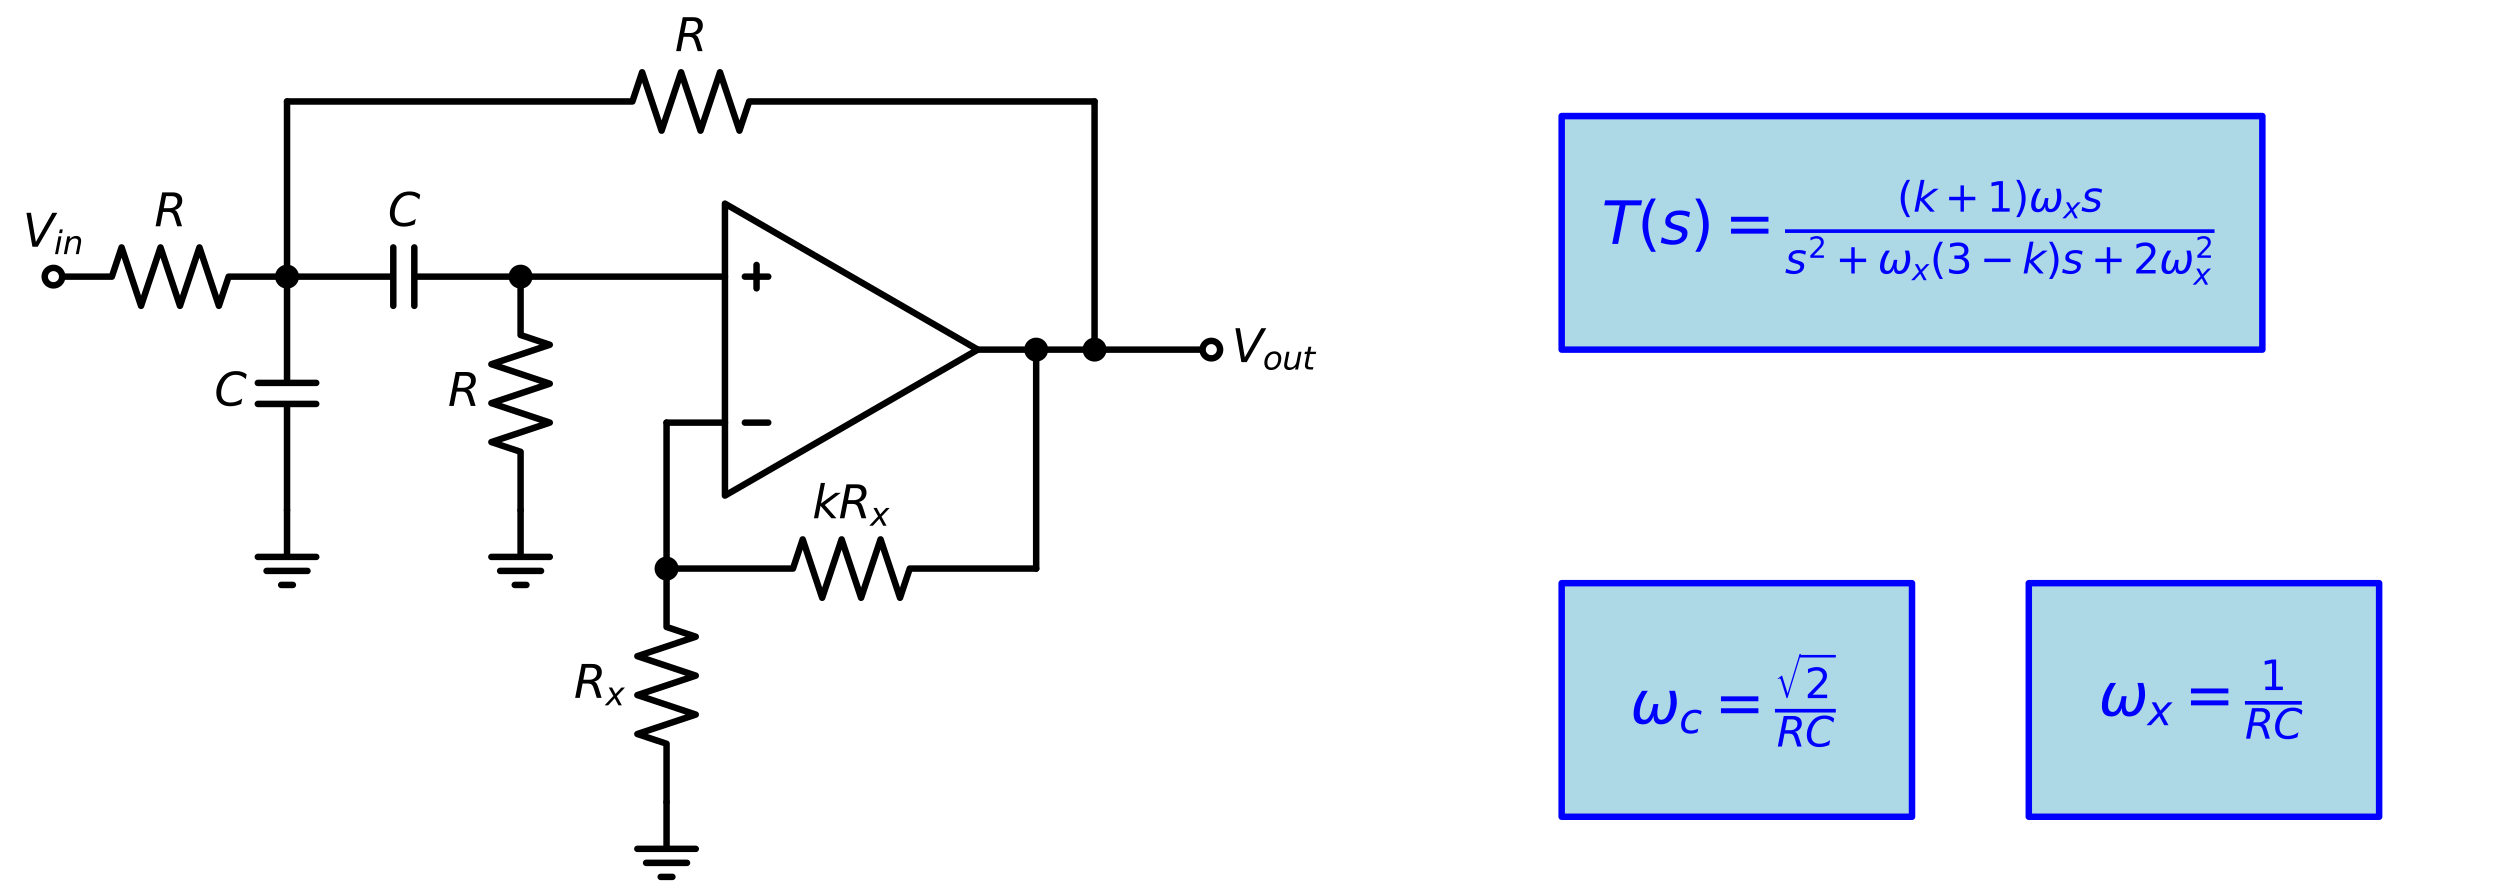 <?xml version="1.0" encoding="utf-8" standalone="no"?>
<!DOCTYPE svg PUBLIC "-//W3C//DTD SVG 1.1//EN"
  "http://www.w3.org/Graphics/SVG/1.1/DTD/svg11.dtd">
<svg xmlns:xlink="http://www.w3.org/1999/xlink" width="770.684pt" height="275pt" viewBox="0 0 770.684 275" xmlns="http://www.w3.org/2000/svg" version="1.1">
 <defs>
  <style type="text/css">*{stroke-linejoin: round; stroke-linecap: butt}</style>
 </defs>
 <g id="figure_1">
  <g id="patch_1">
   <path d="M 0 275 
L 770.684 275 
L 770.684 0 
L 0 0 
z
" style="fill: #ffffff"/>
  </g>
  <g id="axes_1">
   <g id="patch_2">
    <path d="M 481.424 71.78 
L 481.424 35.78 
L 697.424 35.78 
L 697.424 107.78 
L 481.424 107.78 
z
" clip-path="url(#p7d46591665)" style="fill: #add8e6; stroke: #add8e6; stroke-linejoin: miter"/>
   </g>
   <g id="patch_3">
    <path d="M 481.424 215.78 
L 481.424 179.78 
L 589.424 179.78 
L 589.424 251.78 
L 481.424 251.78 
z
" clip-path="url(#p7d46591665)" style="fill: #add8e6; stroke: #add8e6; stroke-linejoin: miter"/>
   </g>
   <g id="patch_4">
    <path d="M 625.424 215.78 
L 625.424 179.78 
L 733.424 179.78 
L 733.424 251.78 
L 625.424 251.78 
z
" clip-path="url(#p7d46591665)" style="fill: #add8e6; stroke: #add8e6; stroke-linejoin: miter"/>
   </g>
   <g id="line2d_1">
    <path d="M 223.482 107.78 
L 223.482 152.78 
L 301.424 107.78 
L 223.482 62.78 
L 223.482 107.78 
M 301.424 107.78 
" clip-path="url(#p7d46591665)" style="fill: none; stroke: #000000; stroke-width: 2; stroke-linecap: round"/>
   </g>
   <g id="line2d_2">
    <path d="M 229.625 130.28 
L 236.825 130.28 
" clip-path="url(#p7d46591665)" style="fill: none; stroke: #000000; stroke-width: 2; stroke-linecap: round"/>
   </g>
   <g id="line2d_3">
    <path d="M 229.625 85.28 
L 236.825 85.28 
" clip-path="url(#p7d46591665)" style="fill: none; stroke: #000000; stroke-width: 2; stroke-linecap: round"/>
   </g>
   <g id="line2d_4">
    <path d="M 233.225 81.68 
L 233.225 88.88 
" clip-path="url(#p7d46591665)" style="fill: none; stroke: #000000; stroke-width: 2; stroke-linecap: round"/>
   </g>
   <g id="line2d_5">
    <path d="M 223.482 85.28 
L 191.982 85.28 
L 160.482 85.28 
" clip-path="url(#p7d46591665)" style="fill: none; stroke: #000000; stroke-width: 2; stroke-linecap: round"/>
   </g>
   <g id="line2d_6">
    <path d="M 160.482 85.28 
L 127.722 85.28 
M 127.722 94.28 
L 127.722 76.28 
M 121.242 94.28 
L 121.242 76.28 
M 121.242 85.28 
L 88.482 85.28 
" clip-path="url(#p7d46591665)" style="fill: none; stroke: #000000; stroke-width: 2; stroke-linecap: round"/>
   </g>
   <g id="line2d_7">
    <path d="M 88.482 85.28 
L 70.482 85.28 
L 67.482 94.28 
L 61.482 76.28 
L 55.482 94.28 
L 49.482 76.28 
L 43.482 94.28 
L 37.482 76.28 
L 34.482 85.28 
L 16.482 85.28 
" clip-path="url(#p7d46591665)" style="fill: none; stroke: #000000; stroke-width: 2; stroke-linecap: round"/>
   </g>
   <g id="line2d_8">
    <path d="M 160.482 85.28 
L 160.482 103.28 
L 169.482 106.28 
L 151.482 112.28 
L 169.482 118.28 
L 151.482 124.28 
L 169.482 130.28 
L 151.482 136.28 
L 160.482 139.28 
L 160.482 157.28 
" clip-path="url(#p7d46591665)" style="fill: none; stroke: #000000; stroke-width: 2; stroke-linecap: round"/>
   </g>
   <g id="line2d_9">
    <path d="M 160.482 157.28 
L 160.482 171.68 
L 151.482 171.68 
L 169.482 171.68 
M 154.182 176 
L 166.782 176 
M 158.682 180.32 
L 162.282 180.32 
" clip-path="url(#p7d46591665)" style="fill: none; stroke: #000000; stroke-width: 2; stroke-linecap: round"/>
   </g>
   <g id="line2d_10">
    <path d="M 88.482 85.28 
L 88.482 118.04 
M 97.482 118.04 
L 79.482 118.04 
M 97.482 124.52 
L 79.482 124.52 
M 88.482 124.52 
L 88.482 157.28 
" clip-path="url(#p7d46591665)" style="fill: none; stroke: #000000; stroke-width: 2; stroke-linecap: round"/>
   </g>
   <g id="line2d_11">
    <path d="M 88.482 157.28 
L 88.482 171.68 
L 79.482 171.68 
L 97.482 171.68 
M 82.182 176 
L 94.782 176 
M 86.682 180.32 
L 90.282 180.32 
" clip-path="url(#p7d46591665)" style="fill: none; stroke: #000000; stroke-width: 2; stroke-linecap: round"/>
   </g>
   <g id="line2d_12">
    <path d="M 88.482 85.28 
L 88.482 58.28 
L 88.482 31.28 
" clip-path="url(#p7d46591665)" style="fill: none; stroke: #000000; stroke-width: 2; stroke-linecap: round"/>
   </g>
   <g id="line2d_13">
    <path d="M 88.482 31.28 
L 194.953 31.28 
L 197.953 22.28 
L 203.953 40.28 
L 209.953 22.28 
L 215.953 40.28 
L 221.953 22.28 
L 227.953 40.28 
L 230.953 31.28 
L 337.424 31.28 
" clip-path="url(#p7d46591665)" style="fill: none; stroke: #000000; stroke-width: 2; stroke-linecap: round"/>
   </g>
   <g id="line2d_14">
    <path d="M 337.424 31.28 
L 337.424 69.53 
L 337.424 107.78 
" clip-path="url(#p7d46591665)" style="fill: none; stroke: #000000; stroke-width: 2; stroke-linecap: round"/>
   </g>
   <g id="line2d_15">
    <path d="M 223.482 130.28 
L 214.482 130.28 
L 205.482 130.28 
" clip-path="url(#p7d46591665)" style="fill: none; stroke: #000000; stroke-width: 2; stroke-linecap: round"/>
   </g>
   <g id="line2d_16">
    <path d="M 205.482 130.28 
L 205.482 152.78 
L 205.482 175.28 
" clip-path="url(#p7d46591665)" style="fill: none; stroke: #000000; stroke-width: 2; stroke-linecap: round"/>
   </g>
   <g id="line2d_17">
    <path d="M 205.482 175.28 
L 205.482 193.28 
L 214.482 196.28 
L 196.482 202.28 
L 214.482 208.28 
L 196.482 214.28 
L 214.482 220.28 
L 196.482 226.28 
L 205.482 229.28 
L 205.482 247.28 
" clip-path="url(#p7d46591665)" style="fill: none; stroke: #000000; stroke-width: 2; stroke-linecap: round"/>
   </g>
   <g id="line2d_18">
    <path d="M 205.482 247.28 
L 205.482 261.68 
L 196.482 261.68 
L 214.482 261.68 
M 199.182 266 
L 211.782 266 
M 203.682 270.32 
L 207.282 270.32 
" clip-path="url(#p7d46591665)" style="fill: none; stroke: #000000; stroke-width: 2; stroke-linecap: round"/>
   </g>
   <g id="line2d_19">
    <path d="M 205.482 175.28 
L 244.453 175.28 
L 247.453 166.28 
L 253.453 184.28 
L 259.453 166.28 
L 265.453 184.28 
L 271.453 166.28 
L 277.453 184.28 
L 280.453 175.28 
L 319.424 175.28 
" clip-path="url(#p7d46591665)" style="fill: none; stroke: #000000; stroke-width: 2; stroke-linecap: round"/>
   </g>
   <g id="line2d_20">
    <path d="M 319.424 175.28 
L 319.424 141.53 
L 319.424 107.78 
" clip-path="url(#p7d46591665)" style="fill: none; stroke: #000000; stroke-width: 2; stroke-linecap: round"/>
   </g>
   <g id="line2d_21">
    <path d="M 301.424 107.78 
L 337.424 107.78 
L 373.424 107.78 
" clip-path="url(#p7d46591665)" style="fill: none; stroke: #000000; stroke-width: 2; stroke-linecap: round"/>
   </g>
   <g id="line2d_22">
    <path d="M 481.424 71.78 
L 481.424 35.78 
L 697.424 35.78 
L 697.424 107.78 
L 481.424 107.78 
L 481.424 71.78 
" clip-path="url(#p7d46591665)" style="fill: none; stroke: #0000ff; stroke-width: 2; stroke-linecap: round"/>
   </g>
   <g id="line2d_23">
    <path d="M 481.424 215.78 
L 481.424 179.78 
L 589.424 179.78 
L 589.424 251.78 
L 481.424 251.78 
L 481.424 215.78 
" clip-path="url(#p7d46591665)" style="fill: none; stroke: #0000ff; stroke-width: 2; stroke-linecap: round"/>
   </g>
   <g id="line2d_24">
    <path d="M 625.424 215.78 
L 625.424 179.78 
L 733.424 179.78 
L 733.424 251.78 
L 625.424 251.78 
L 625.424 215.78 
" clip-path="url(#p7d46591665)" style="fill: none; stroke: #0000ff; stroke-width: 2; stroke-linecap: round"/>
   </g>
   <g id="text_1">
    <!-- $C$ -->
    <g transform="translate(119.582 69.768) scale(0.14 -0.14)">
     <defs>
      <path id="DejaVuSans-Oblique-43" d="M 4447 4306 
L 4319 3641 
Q 4019 3944 3683 4091 
Q 3347 4238 2956 4238 
Q 2422 4238 2017 3981 
Q 1613 3725 1319 3200 
Q 1131 2863 1032 2486 
Q 934 2109 934 1728 
Q 934 1091 1264 756 
Q 1594 422 2222 422 
Q 2656 422 3056 561 
Q 3456 700 3834 978 
L 3688 231 
Q 3316 72 2936 -9 
Q 2556 -91 2175 -91 
Q 1278 -91 773 396 
Q 269 884 269 1753 
Q 269 2309 461 2846 
Q 653 3384 1013 3828 
Q 1394 4300 1883 4525 
Q 2372 4750 3022 4750 
Q 3422 4750 3780 4639 
Q 4138 4528 4447 4306 
z
" transform="scale(0.016)"/>
     </defs>
     <use xlink:href="#DejaVuSans-Oblique-43" transform="translate(0 0.781)"/>
    </g>
   </g>
   <g id="text_2">
    <!-- $R$ -->
    <g transform="translate(47.582 69.768) scale(0.14 -0.14)">
     <defs>
      <path id="DejaVuSans-Oblique-52" d="M 1613 4147 
L 1294 2491 
L 2106 2491 
Q 2584 2491 2879 2755 
Q 3175 3019 3175 3444 
Q 3175 3784 2976 3965 
Q 2778 4147 2406 4147 
L 1613 4147 
z
M 2772 2241 
Q 2972 2194 3105 2009 
Q 3238 1825 3413 1275 
L 3809 0 
L 3144 0 
L 2778 1197 
Q 2638 1659 2453 1815 
Q 2269 1972 1888 1972 
L 1191 1972 
L 806 0 
L 172 0 
L 1081 4666 
L 2503 4666 
Q 3150 4666 3495 4373 
Q 3841 4081 3841 3531 
Q 3841 3044 3547 2687 
Q 3253 2331 2772 2241 
z
" transform="scale(0.016)"/>
     </defs>
     <use xlink:href="#DejaVuSans-Oblique-52" transform="translate(0 0.094)"/>
    </g>
   </g>
   <g id="text_3">
    <!-- $R$ -->
    <g transform="translate(138.082 125.143) scale(0.14 -0.14)">
     <use xlink:href="#DejaVuSans-Oblique-52" transform="translate(0 0.094)"/>
    </g>
   </g>
   <g id="text_4">
    <!-- $C$ -->
    <g transform="translate(66.082 125.143) scale(0.14 -0.14)">
     <use xlink:href="#DejaVuSans-Oblique-43" transform="translate(0 0.781)"/>
    </g>
   </g>
   <g id="text_5">
    <!-- $R$ -->
    <g transform="translate(208.053 15.768) scale(0.14 -0.14)">
     <use xlink:href="#DejaVuSans-Oblique-52" transform="translate(0 0.094)"/>
    </g>
   </g>
   <g id="text_6">
    <!-- $R_x$ -->
    <g transform="translate(176.922 215.143) scale(0.14 -0.14)">
     <defs>
      <path id="DejaVuSans-Oblique-78" d="M 3841 3500 
L 2234 1784 
L 3219 0 
L 2559 0 
L 1819 1388 
L 531 0 
L -166 0 
L 1556 1844 
L 641 3500 
L 1300 3500 
L 1972 2234 
L 3144 3500 
L 3841 3500 
z
" transform="scale(0.016)"/>
     </defs>
     <use xlink:href="#DejaVuSans-Oblique-52" transform="translate(0 0.094)"/>
     <use xlink:href="#DejaVuSans-Oblique-78" transform="translate(69.482 -16.312) scale(0.7)"/>
    </g>
   </g>
   <g id="text_7">
    <!-- $k R_x$ -->
    <g transform="translate(250.413 159.768) scale(0.14 -0.14)">
     <defs>
      <path id="DejaVuSans-Oblique-6b" d="M 1172 4863 
L 1747 4863 
L 1197 2028 
L 3169 3500 
L 3916 3500 
L 1716 1825 
L 3322 0 
L 2625 0 
L 1131 1709 
L 800 0 
L 225 0 
L 1172 4863 
z
" transform="scale(0.016)"/>
     </defs>
     <use xlink:href="#DejaVuSans-Oblique-6b" transform="translate(0 0.016)"/>
     <use xlink:href="#DejaVuSans-Oblique-52" transform="translate(57.91 0.016)"/>
     <use xlink:href="#DejaVuSans-Oblique-78" transform="translate(127.393 -16.391) scale(0.7)"/>
    </g>
   </g>
   <g id="text_8">
    <!-- $T(s)=\frac{(k+1)\omega_x s}{s^2+\omega_x (3-k) s +2\omega_x^2}$ -->
    <g style="fill: #0000ff" transform="translate(493.754 75.29) scale(0.18 -0.18)">
     <defs>
      <path id="DejaVuSans-Oblique-54" d="M 378 4666 
L 4325 4666 
L 4225 4134 
L 2559 4134 
L 1759 0 
L 1125 0 
L 1925 4134 
L 275 4134 
L 378 4666 
z
" transform="scale(0.016)"/>
      <path id="DejaVuSans-28" d="M 1984 4856 
Q 1566 4138 1362 3434 
Q 1159 2731 1159 2009 
Q 1159 1288 1364 580 
Q 1569 -128 1984 -844 
L 1484 -844 
Q 1016 -109 783 600 
Q 550 1309 550 2009 
Q 550 2706 781 3412 
Q 1013 4119 1484 4856 
L 1984 4856 
z
" transform="scale(0.016)"/>
      <path id="DejaVuSans-Oblique-73" d="M 3200 3397 
L 3091 2853 
Q 2863 2978 2609 3040 
Q 2356 3103 2088 3103 
Q 1634 3103 1373 2948 
Q 1113 2794 1113 2528 
Q 1113 2219 1719 2053 
Q 1766 2041 1788 2034 
L 1972 1978 
Q 2547 1819 2739 1644 
Q 2931 1469 2931 1166 
Q 2931 609 2489 259 
Q 2047 -91 1331 -91 
Q 1053 -91 747 -37 
Q 441 16 72 128 
L 184 722 
Q 500 559 806 475 
Q 1113 391 1394 391 
Q 1816 391 2080 572 
Q 2344 753 2344 1031 
Q 2344 1331 1650 1516 
L 1591 1531 
L 1394 1581 
Q 956 1697 753 1886 
Q 550 2075 550 2369 
Q 550 2928 970 3256 
Q 1391 3584 2113 3584 
Q 2397 3584 2667 3537 
Q 2938 3491 3200 3397 
z
" transform="scale(0.016)"/>
      <path id="DejaVuSans-29" d="M 513 4856 
L 1013 4856 
Q 1481 4119 1714 3412 
Q 1947 2706 1947 2009 
Q 1947 1309 1714 600 
Q 1481 -109 1013 -844 
L 513 -844 
Q 928 -128 1133 580 
Q 1338 1288 1338 2009 
Q 1338 2731 1133 3434 
Q 928 4138 513 4856 
z
" transform="scale(0.016)"/>
      <path id="DejaVuSans-3d" d="M 678 2906 
L 4684 2906 
L 4684 2381 
L 678 2381 
L 678 2906 
z
M 678 1631 
L 4684 1631 
L 4684 1100 
L 678 1100 
L 678 1631 
z
" transform="scale(0.016)"/>
      <path id="DejaVuSans-2b" d="M 2944 4013 
L 2944 2272 
L 4684 2272 
L 4684 1741 
L 2944 1741 
L 2944 0 
L 2419 0 
L 2419 1741 
L 678 1741 
L 678 2272 
L 2419 2272 
L 2419 4013 
L 2944 4013 
z
" transform="scale(0.016)"/>
      <path id="DejaVuSans-31" d="M 794 531 
L 1825 531 
L 1825 4091 
L 703 3866 
L 703 4441 
L 1819 4666 
L 2450 4666 
L 2450 531 
L 3481 531 
L 3481 0 
L 794 0 
L 794 531 
z
" transform="scale(0.016)"/>
      <path id="DejaVuSans-Oblique-3c9" d="M 1369 -91 
Q 72 -91 434 1766 
Q 575 2500 1256 3500 
L 1875 3500 
Q 1231 2500 1088 1750 
Q 819 397 1519 397 
Q 2166 397 2478 2078 
L 3009 2078 
Q 2669 388 3316 397 
Q 4013 403 4275 1750 
Q 4419 2500 4169 3500 
L 4788 3500 
Q 5075 2500 4934 1766 
Q 4578 -94 3278 -91 
Q 2428 -88 2503 844 
Q 2194 -91 1369 -91 
z
" transform="scale(0.016)"/>
      <path id="DejaVuSans-32" d="M 1228 531 
L 3431 531 
L 3431 0 
L 469 0 
L 469 531 
Q 828 903 1448 1529 
Q 2069 2156 2228 2338 
Q 2531 2678 2651 2914 
Q 2772 3150 2772 3378 
Q 2772 3750 2511 3984 
Q 2250 4219 1831 4219 
Q 1534 4219 1204 4116 
Q 875 4013 500 3803 
L 500 4441 
Q 881 4594 1212 4672 
Q 1544 4750 1819 4750 
Q 2544 4750 2975 4387 
Q 3406 4025 3406 3419 
Q 3406 3131 3298 2873 
Q 3191 2616 2906 2266 
Q 2828 2175 2409 1742 
Q 1991 1309 1228 531 
z
" transform="scale(0.016)"/>
      <path id="DejaVuSans-33" d="M 2597 2516 
Q 3050 2419 3304 2112 
Q 3559 1806 3559 1356 
Q 3559 666 3084 287 
Q 2609 -91 1734 -91 
Q 1441 -91 1130 -33 
Q 819 25 488 141 
L 488 750 
Q 750 597 1062 519 
Q 1375 441 1716 441 
Q 2309 441 2620 675 
Q 2931 909 2931 1356 
Q 2931 1769 2642 2001 
Q 2353 2234 1838 2234 
L 1294 2234 
L 1294 2753 
L 1863 2753 
Q 2328 2753 2575 2939 
Q 2822 3125 2822 3475 
Q 2822 3834 2567 4026 
Q 2313 4219 1838 4219 
Q 1578 4219 1281 4162 
Q 984 4106 628 3988 
L 628 4550 
Q 988 4650 1302 4700 
Q 1616 4750 1894 4750 
Q 2613 4750 3031 4423 
Q 3450 4097 3450 3541 
Q 3450 3153 3228 2886 
Q 3006 2619 2597 2516 
z
" transform="scale(0.016)"/>
      <path id="DejaVuSans-2212" d="M 678 2272 
L 4684 2272 
L 4684 1741 
L 678 1741 
L 678 2272 
z
" transform="scale(0.016)"/>
     </defs>
     <use xlink:href="#DejaVuSans-Oblique-54" transform="translate(0 0.53)"/>
     <use xlink:href="#DejaVuSans-28" transform="translate(61.084 0.53)"/>
     <use xlink:href="#DejaVuSans-Oblique-73" transform="translate(100.098 0.53)"/>
     <use xlink:href="#DejaVuSans-29" transform="translate(152.197 0.53)"/>
     <use xlink:href="#DejaVuSans-3d" transform="translate(210.693 0.53)"/>
     <use xlink:href="#DejaVuSans-28" transform="translate(505.965 55.811) scale(0.7)"/>
     <use xlink:href="#DejaVuSans-Oblique-6b" transform="translate(533.274 55.811) scale(0.7)"/>
     <use xlink:href="#DejaVuSans-2b" transform="translate(587.449 55.811) scale(0.7)"/>
     <use xlink:href="#DejaVuSans-31" transform="translate(659.739 55.811) scale(0.7)"/>
     <use xlink:href="#DejaVuSans-29" transform="translate(704.275 55.811) scale(0.7)"/>
     <use xlink:href="#DejaVuSans-Oblique-3c9" transform="translate(731.585 55.811) scale(0.7)"/>
     <use xlink:href="#DejaVuSans-Oblique-78" transform="translate(790.203 44.327) scale(0.49)"/>
     <use xlink:href="#DejaVuSans-Oblique-73" transform="translate(821.115 55.811) scale(0.7)"/>
     <use xlink:href="#DejaVuSans-Oblique-73" transform="translate(313.965 -50.087) scale(0.7)"/>
     <use xlink:href="#DejaVuSans-32" transform="translate(353.689 -23.291) scale(0.49)"/>
     <use xlink:href="#DejaVuSans-2b" transform="translate(400.417 -50.087) scale(0.7)"/>
     <use xlink:href="#DejaVuSans-Oblique-3c9" transform="translate(472.707 -50.087) scale(0.7)"/>
     <use xlink:href="#DejaVuSans-Oblique-78" transform="translate(531.325 -61.572) scale(0.49)"/>
     <use xlink:href="#DejaVuSans-28" transform="translate(562.237 -50.087) scale(0.7)"/>
     <use xlink:href="#DejaVuSans-33" transform="translate(589.546 -50.087) scale(0.7)"/>
     <use xlink:href="#DejaVuSans-2212" transform="translate(647.72 -50.087) scale(0.7)"/>
     <use xlink:href="#DejaVuSans-Oblique-6b" transform="translate(720.01 -50.087) scale(0.7)"/>
     <use xlink:href="#DejaVuSans-29" transform="translate(760.547 -50.087) scale(0.7)"/>
     <use xlink:href="#DejaVuSans-Oblique-73" transform="translate(787.857 -50.087) scale(0.7)"/>
     <use xlink:href="#DejaVuSans-2b" transform="translate(837.964 -50.087) scale(0.7)"/>
     <use xlink:href="#DejaVuSans-32" transform="translate(910.254 -50.087) scale(0.7)"/>
     <use xlink:href="#DejaVuSans-Oblique-3c9" transform="translate(954.791 -50.087) scale(0.7)"/>
     <use xlink:href="#DejaVuSans-32" transform="translate(1016.535 -23.291) scale(0.49)"/>
     <use xlink:href="#DejaVuSans-Oblique-78" transform="translate(1013.409 -69.228) scale(0.49)"/>
     <path d="M 313.965 19.327 
L 313.965 25.577 
L 1049.624 25.577 
L 1049.624 19.327 
L 313.965 19.327 
z
"/>
    </g>
   </g>
   <g id="text_9">
    <!-- $\omega_c=\frac{\sqrt{2}}{R C}$ -->
    <g style="fill: #0000ff" transform="translate(502.574 223.07) scale(0.18 -0.18)">
     <defs>
      <path id="DejaVuSans-Oblique-63" d="M 3431 3366 
L 3316 2797 
Q 3109 2947 2876 3022 
Q 2644 3097 2394 3097 
Q 2119 3097 1870 3000 
Q 1622 2903 1453 2725 
Q 1184 2453 1037 2087 
Q 891 1722 891 1331 
Q 891 859 1127 628 
Q 1363 397 1844 397 
Q 2081 397 2348 469 
Q 2616 541 2906 684 
L 2797 116 
Q 2547 13 2283 -39 
Q 2019 -91 1741 -91 
Q 1044 -91 669 257 
Q 294 606 294 1253 
Q 294 1797 489 2255 
Q 684 2713 1069 3078 
Q 1331 3328 1684 3456 
Q 2038 3584 2456 3584 
Q 2700 3584 2940 3529 
Q 3181 3475 3431 3366 
z
" transform="scale(0.016)"/>
      <path id="STIXSizeOneSym-Regular-221a" d="M 6970 9933 
L 3373 -1888 
L 3104 -1888 
L 1626 2918 
Q 1555 3149 1465 3251 
Q 1376 3354 1229 3354 
Q 1011 3354 794 3181 
L 717 3309 
L 1766 4115 
L 1926 4115 
L 3379 -602 
L 3405 -602 
L 6605 9933 
L 6970 9933 
z
" transform="scale(0.016)"/>
     </defs>
     <use xlink:href="#DejaVuSans-Oblique-3c9" transform="translate(0 0.186)"/>
     <use xlink:href="#DejaVuSans-Oblique-63" transform="translate(83.74 -16.22) scale(0.7)"/>
     <use xlink:href="#DejaVuSans-3d" transform="translate(144.443 0.186)"/>
     <use xlink:href="#STIXSizeOneSym-Regular-221a" transform="translate(247.715 55.773) scale(0.4)"/>
     <use xlink:href="#DejaVuSans-32" transform="translate(298.709 43.672) scale(0.7)"/>
     <use xlink:href="#DejaVuSans-Oblique-52" transform="translate(250.715 -39.22) scale(0.7)"/>
     <use xlink:href="#DejaVuSans-Oblique-43" transform="translate(299.353 -39.22) scale(0.7)"/>
     <path d="M 289.959 113.25 
L 289.959 117.625 
L 351.995 117.625 
L 351.995 113.25 
L 289.959 113.25 
z
"/>
     <path d="M 247.715 18.983 
L 247.715 25.233 
L 351.995 25.233 
L 351.995 18.983 
L 247.715 18.983 
z
"/>
    </g>
   </g>
   <g id="text_10">
    <!-- $\omega_x=\frac{1}{R C}$ -->
    <g style="fill: #0000ff" transform="translate(646.934 220.64) scale(0.18 -0.18)">
     <use xlink:href="#DejaVuSans-Oblique-3c9" transform="translate(0 0.169)"/>
     <use xlink:href="#DejaVuSans-Oblique-78" transform="translate(83.74 -16.238) scale(0.7)"/>
     <use xlink:href="#DejaVuSans-3d" transform="translate(147.383 0.169)"/>
     <use xlink:href="#DejaVuSans-31" transform="translate(276.654 43.966) scale(0.7)"/>
     <use xlink:href="#DejaVuSans-Oblique-52" transform="translate(250.654 -39.237) scale(0.7)"/>
     <use xlink:href="#DejaVuSans-Oblique-43" transform="translate(299.292 -39.237) scale(0.7)"/>
     <path d="M 250.654 18.966 
L 250.654 25.216 
L 348.169 25.216 
L 348.169 18.966 
L 250.654 18.966 
z
"/>
    </g>
   </g>
   <g id="patch_5">
    <path d="M 16.482 87.98 
C 17.198 87.98 17.885 87.696 18.391 87.189 
C 18.898 86.683 19.182 85.996 19.182 85.28 
C 19.182 84.564 18.898 83.877 18.391 83.371 
C 17.885 82.864 17.198 82.58 16.482 82.58 
C 15.766 82.58 15.079 82.864 14.573 83.371 
C 14.066 83.877 13.782 84.564 13.782 85.28 
C 13.782 85.996 14.066 86.683 14.573 87.189 
C 15.079 87.696 15.766 87.98 16.482 87.98 
z
" clip-path="url(#p7d46591665)" style="fill: #ffffff; stroke: #000000; stroke-width: 2; stroke-linejoin: miter"/>
   </g>
   <g id="text_11">
    <!-- $V_{in}$ -->
    <g transform="translate(7.032 76.068) scale(0.14 -0.14)">
     <defs>
      <path id="DejaVuSans-Oblique-56" d="M 1319 0 
L 500 4666 
L 1119 4666 
L 1797 653 
L 4063 4666 
L 4750 4666 
L 2053 0 
L 1319 0 
z
" transform="scale(0.016)"/>
      <path id="DejaVuSans-Oblique-69" d="M 1172 4863 
L 1747 4863 
L 1606 4134 
L 1031 4134 
L 1172 4863 
z
M 909 3500 
L 1484 3500 
L 800 0 
L 225 0 
L 909 3500 
z
" transform="scale(0.016)"/>
      <path id="DejaVuSans-Oblique-6e" d="M 3566 2113 
L 3156 0 
L 2578 0 
L 2988 2091 
Q 3016 2238 3031 2350 
Q 3047 2463 3047 2528 
Q 3047 2791 2881 2937 
Q 2716 3084 2419 3084 
Q 1956 3084 1622 2776 
Q 1288 2469 1184 1941 
L 800 0 
L 225 0 
L 903 3500 
L 1478 3500 
L 1363 2950 
Q 1603 3253 1940 3418 
Q 2278 3584 2650 3584 
Q 3113 3584 3367 3334 
Q 3622 3084 3622 2631 
Q 3622 2519 3608 2391 
Q 3594 2263 3566 2113 
z
" transform="scale(0.016)"/>
     </defs>
     <use xlink:href="#DejaVuSans-Oblique-56" transform="translate(0 0.094)"/>
     <use xlink:href="#DejaVuSans-Oblique-69" transform="translate(68.408 -16.312) scale(0.7)"/>
     <use xlink:href="#DejaVuSans-Oblique-6e" transform="translate(87.856 -16.312) scale(0.7)"/>
    </g>
   </g>
   <g id="patch_6">
    <path d="M 160.482 87.98 
C 161.198 87.98 161.885 87.696 162.391 87.189 
C 162.898 86.683 163.182 85.996 163.182 85.28 
C 163.182 84.564 162.898 83.877 162.391 83.371 
C 161.885 82.864 161.198 82.58 160.482 82.58 
C 159.766 82.58 159.079 82.864 158.573 83.371 
C 158.066 83.877 157.782 84.564 157.782 85.28 
C 157.782 85.996 158.066 86.683 158.573 87.189 
C 159.079 87.696 159.766 87.98 160.482 87.98 
z
" clip-path="url(#p7d46591665)" style="stroke: #000000; stroke-width: 2; stroke-linejoin: miter"/>
   </g>
   <g id="patch_7">
    <path d="M 88.482 87.98 
C 89.198 87.98 89.885 87.696 90.391 87.189 
C 90.898 86.683 91.182 85.996 91.182 85.28 
C 91.182 84.564 90.898 83.877 90.391 83.371 
C 89.885 82.864 89.198 82.58 88.482 82.58 
C 87.766 82.58 87.079 82.864 86.573 83.371 
C 86.066 83.877 85.782 84.564 85.782 85.28 
C 85.782 85.996 86.066 86.683 86.573 87.189 
C 87.079 87.696 87.766 87.98 88.482 87.98 
z
" clip-path="url(#p7d46591665)" style="stroke: #000000; stroke-width: 2; stroke-linejoin: miter"/>
   </g>
   <g id="patch_8">
    <path d="M 337.424 110.48 
C 338.14 110.48 338.827 110.196 339.333 109.689 
C 339.84 109.183 340.124 108.496 340.124 107.78 
C 340.124 107.064 339.84 106.377 339.333 105.871 
C 338.827 105.364 338.14 105.08 337.424 105.08 
C 336.708 105.08 336.021 105.364 335.515 105.871 
C 335.009 106.377 334.724 107.064 334.724 107.78 
C 334.724 108.496 335.009 109.183 335.515 109.689 
C 336.021 110.196 336.708 110.48 337.424 110.48 
z
" clip-path="url(#p7d46591665)" style="stroke: #000000; stroke-width: 2; stroke-linejoin: miter"/>
   </g>
   <g id="patch_9">
    <path d="M 205.482 177.98 
C 206.198 177.98 206.885 177.696 207.391 177.189 
C 207.898 176.683 208.182 175.996 208.182 175.28 
C 208.182 174.564 207.898 173.877 207.391 173.371 
C 206.885 172.864 206.198 172.58 205.482 172.58 
C 204.766 172.58 204.079 172.864 203.573 173.371 
C 203.066 173.877 202.782 174.564 202.782 175.28 
C 202.782 175.996 203.066 176.683 203.573 177.189 
C 204.079 177.696 204.766 177.98 205.482 177.98 
z
" clip-path="url(#p7d46591665)" style="stroke: #000000; stroke-width: 2; stroke-linejoin: miter"/>
   </g>
   <g id="patch_10">
    <path d="M 319.424 110.48 
C 320.14 110.48 320.827 110.196 321.333 109.689 
C 321.84 109.183 322.124 108.496 322.124 107.78 
C 322.124 107.064 321.84 106.377 321.333 105.871 
C 320.827 105.364 320.14 105.08 319.424 105.08 
C 318.708 105.08 318.021 105.364 317.515 105.871 
C 317.009 106.377 316.724 107.064 316.724 107.78 
C 316.724 108.496 317.009 109.183 317.515 109.689 
C 318.021 110.196 318.708 110.48 319.424 110.48 
z
" clip-path="url(#p7d46591665)" style="stroke: #000000; stroke-width: 2; stroke-linejoin: miter"/>
   </g>
   <g id="patch_11">
    <path d="M 373.424 110.48 
C 374.14 110.48 374.827 110.196 375.333 109.689 
C 375.84 109.183 376.124 108.496 376.124 107.78 
C 376.124 107.064 375.84 106.377 375.333 105.871 
C 374.827 105.364 374.14 105.08 373.424 105.08 
C 372.708 105.08 372.021 105.364 371.515 105.871 
C 371.009 106.377 370.724 107.064 370.724 107.78 
C 370.724 108.496 371.009 109.183 371.515 109.689 
C 372.021 110.196 372.708 110.48 373.424 110.48 
z
" clip-path="url(#p7d46591665)" style="fill: #ffffff; stroke: #000000; stroke-width: 2; stroke-linejoin: miter"/>
   </g>
   <g id="text_12">
    <!-- $V_{out}$ -->
    <g transform="translate(379.724 111.643) scale(0.14 -0.14)">
     <defs>
      <path id="DejaVuSans-Oblique-6f" d="M 1625 -91 
Q 1009 -91 651 289 
Q 294 669 294 1325 
Q 294 1706 417 2101 
Q 541 2497 738 2766 
Q 1047 3184 1428 3384 
Q 1809 3584 2291 3584 
Q 2888 3584 3255 3212 
Q 3622 2841 3622 2241 
Q 3622 1825 3500 1412 
Q 3378 1000 3181 728 
Q 2875 309 2494 109 
Q 2113 -91 1625 -91 
z
M 891 1344 
Q 891 869 1089 633 
Q 1288 397 1691 397 
Q 2269 397 2648 901 
Q 3028 1406 3028 2181 
Q 3028 2634 2825 2865 
Q 2622 3097 2228 3097 
Q 1903 3097 1650 2945 
Q 1397 2794 1197 2484 
Q 1050 2253 970 1956 
Q 891 1659 891 1344 
z
" transform="scale(0.016)"/>
      <path id="DejaVuSans-Oblique-75" d="M 428 1388 
L 838 3500 
L 1416 3500 
L 1006 1409 
Q 975 1256 961 1147 
Q 947 1038 947 966 
Q 947 700 1109 554 
Q 1272 409 1569 409 
Q 2031 409 2368 721 
Q 2706 1034 2809 1563 
L 3194 3500 
L 3769 3500 
L 3091 0 
L 2516 0 
L 2631 550 
Q 2388 244 2052 76 
Q 1716 -91 1338 -91 
Q 878 -91 622 161 
Q 366 413 366 863 
Q 366 956 381 1097 
Q 397 1238 428 1388 
z
" transform="scale(0.016)"/>
      <path id="DejaVuSans-Oblique-74" d="M 2706 3500 
L 2619 3053 
L 1472 3053 
L 1100 1153 
Q 1081 1047 1072 975 
Q 1063 903 1063 863 
Q 1063 663 1183 572 
Q 1303 481 1569 481 
L 2150 481 
L 2053 0 
L 1503 0 
Q 991 0 739 200 
Q 488 400 488 806 
Q 488 878 497 964 
Q 506 1050 525 1153 
L 897 3053 
L 409 3053 
L 500 3500 
L 978 3500 
L 1172 4494 
L 1747 4494 
L 1556 3500 
L 2706 3500 
z
" transform="scale(0.016)"/>
     </defs>
     <use xlink:href="#DejaVuSans-Oblique-56" transform="translate(0 0.094)"/>
     <use xlink:href="#DejaVuSans-Oblique-6f" transform="translate(68.408 -16.312) scale(0.7)"/>
     <use xlink:href="#DejaVuSans-Oblique-75" transform="translate(111.235 -16.312) scale(0.7)"/>
     <use xlink:href="#DejaVuSans-Oblique-74" transform="translate(155.601 -16.312) scale(0.7)"/>
    </g>
   </g>
  </g>
 </g>
 <defs>
  <clipPath id="p7d46591665">
   <rect x="0" y="0" width="770.684" height="275"/>
  </clipPath>
 </defs>
</svg>
